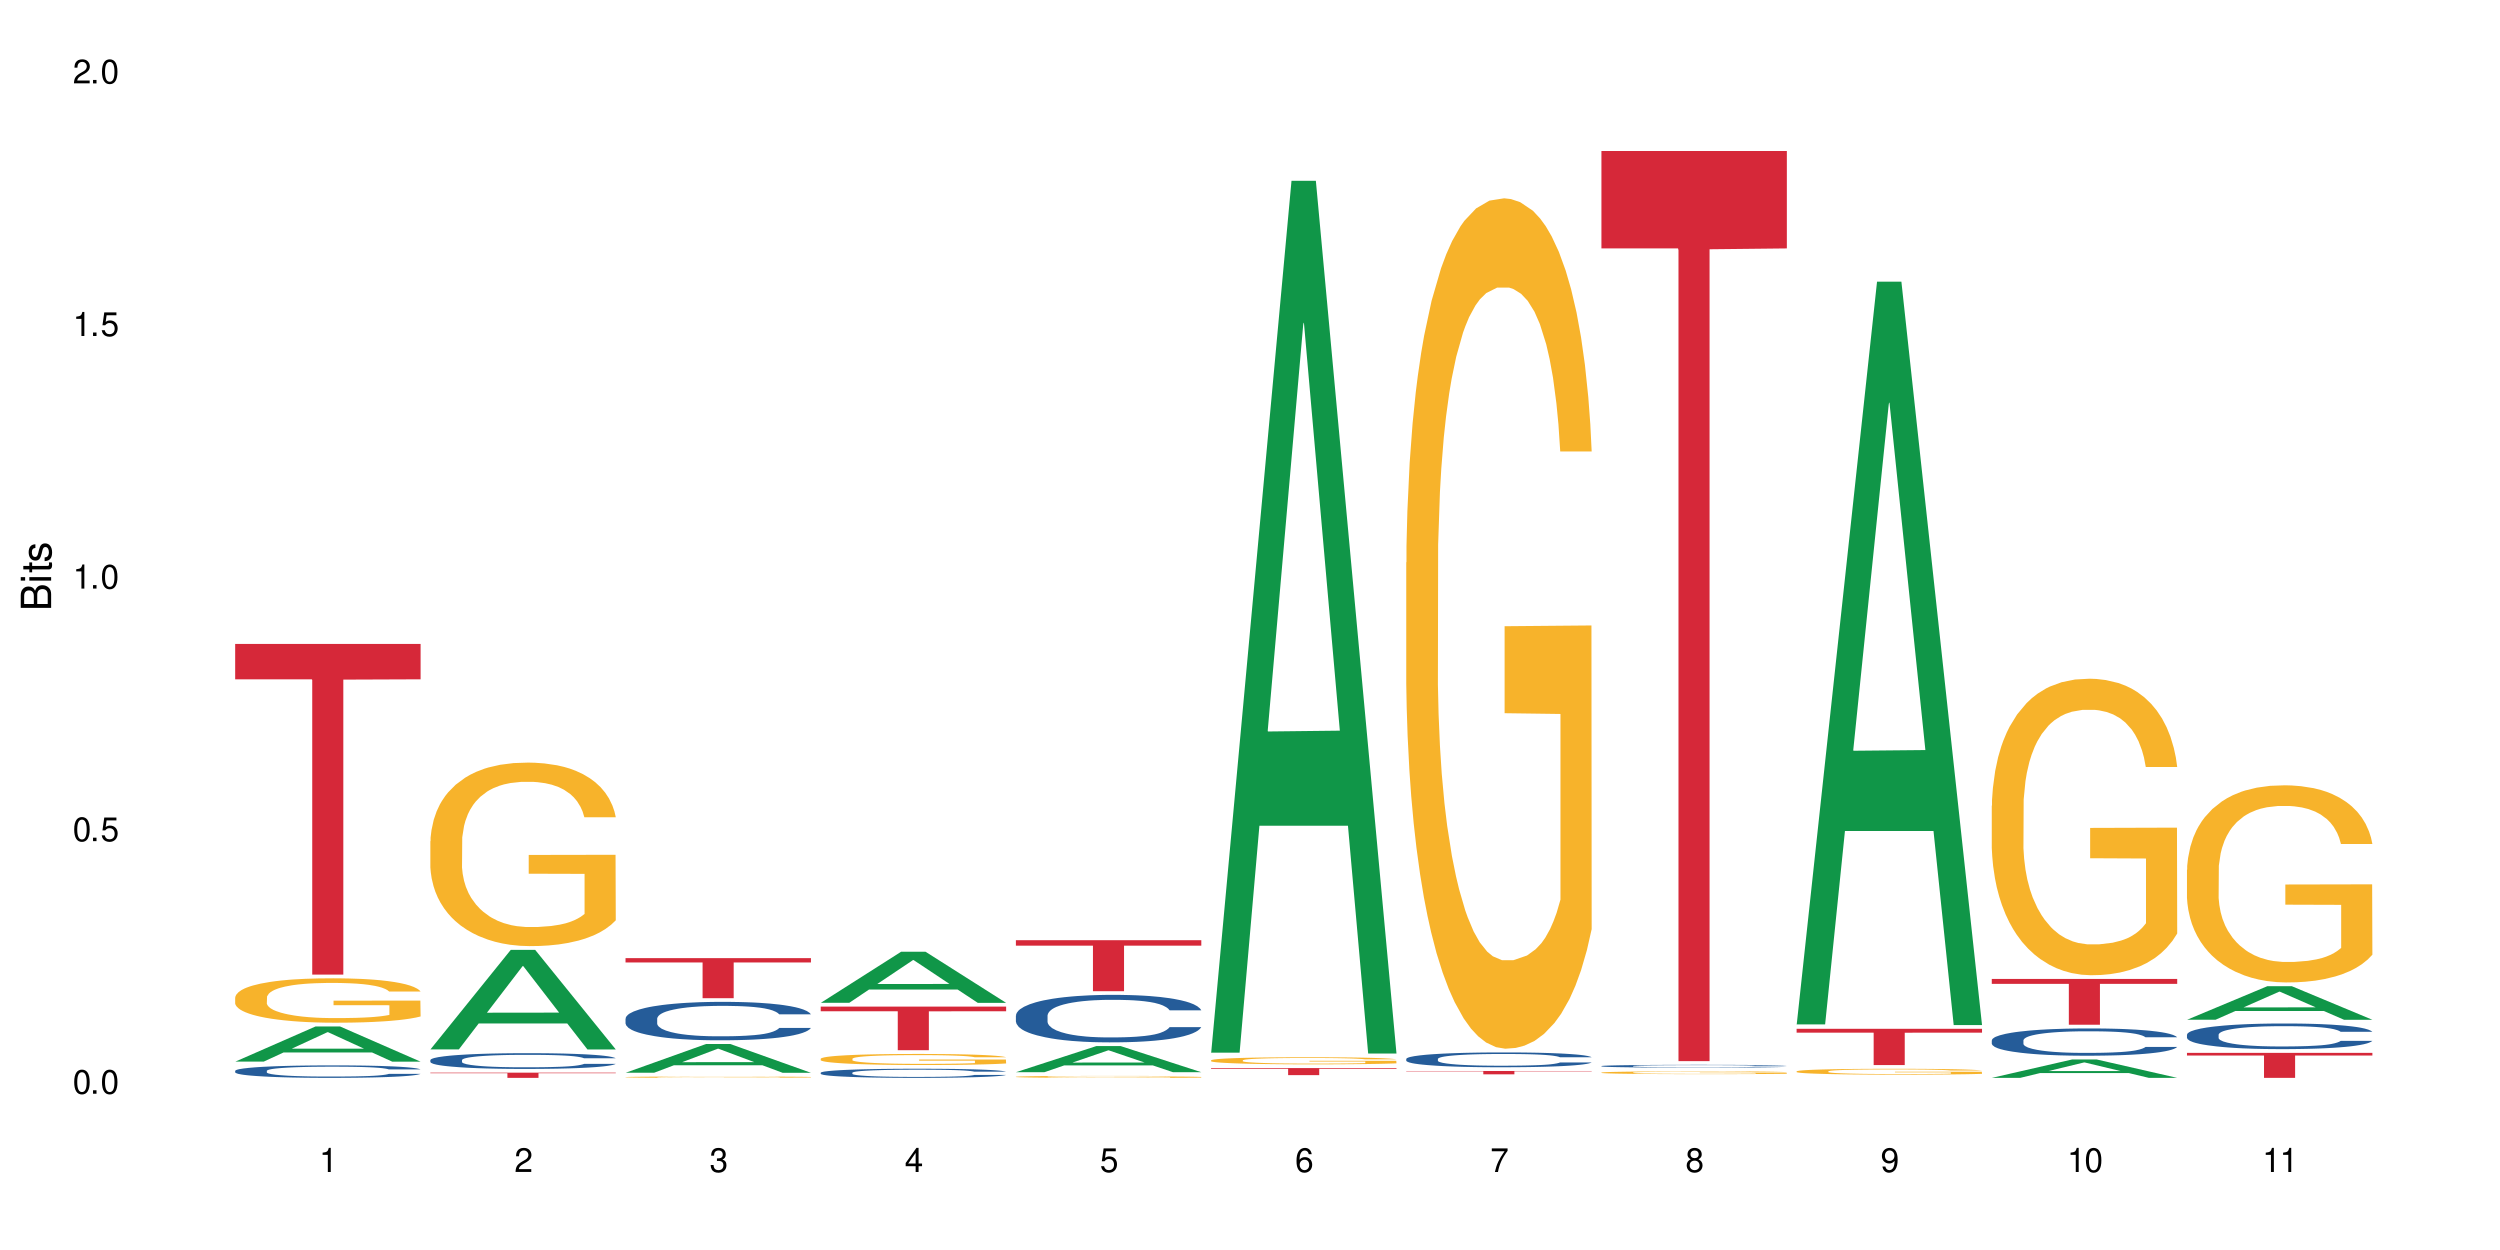 <?xml version="1.0" encoding="UTF-8"?>
<svg xmlns="http://www.w3.org/2000/svg" xmlns:xlink="http://www.w3.org/1999/xlink" width="720" height="360" viewBox="0 0 720 360">
<defs>
<g>
<g id="glyph-0-0">
</g>
<g id="glyph-0-1">
<path d="M 2.641 -6.938 C 2 -6.938 1.422 -6.656 1.078 -6.172 C 0.641 -5.562 0.406 -4.641 0.406 -3.359 C 0.406 -1.016 1.188 0.219 2.641 0.219 C 4.078 0.219 4.859 -1.016 4.859 -3.297 C 4.859 -4.641 4.656 -5.547 4.203 -6.172 C 3.844 -6.656 3.281 -6.938 2.641 -6.938 Z M 2.641 -6.188 C 3.547 -6.188 4 -5.25 4 -3.375 C 4 -1.406 3.562 -0.484 2.625 -0.484 C 1.734 -0.484 1.281 -1.438 1.281 -3.344 C 1.281 -5.25 1.734 -6.188 2.641 -6.188 Z M 2.641 -6.188 "/>
</g>
<g id="glyph-0-2">
<path d="M 1.828 -1 L 0.828 -1 L 0.828 0 L 1.828 0 Z M 1.828 -1 "/>
</g>
<g id="glyph-0-3">
<path d="M 4.562 -6.797 L 1.062 -6.797 L 0.547 -3.094 L 1.328 -3.094 C 1.719 -3.562 2.047 -3.734 2.578 -3.734 C 3.484 -3.734 4.062 -3.109 4.062 -2.094 C 4.062 -1.125 3.484 -0.531 2.578 -0.531 C 1.828 -0.531 1.375 -0.906 1.188 -1.672 L 0.328 -1.672 C 0.453 -1.109 0.547 -0.844 0.75 -0.594 C 1.125 -0.078 1.828 0.219 2.594 0.219 C 3.969 0.219 4.922 -0.781 4.922 -2.219 C 4.922 -3.562 4.031 -4.484 2.719 -4.484 C 2.25 -4.484 1.859 -4.359 1.469 -4.062 L 1.734 -5.969 L 4.562 -5.969 Z M 4.562 -6.797 "/>
</g>
<g id="glyph-0-4">
<path d="M 2.484 -4.938 L 2.484 0 L 3.328 0 L 3.328 -6.938 L 2.766 -6.938 C 2.469 -5.875 2.281 -5.734 0.984 -5.562 L 0.984 -4.938 Z M 2.484 -4.938 "/>
</g>
<g id="glyph-0-5">
<path d="M 4.859 -0.828 L 1.281 -0.828 C 1.359 -1.406 1.672 -1.781 2.5 -2.281 L 3.469 -2.828 C 4.406 -3.344 4.906 -4.062 4.906 -4.906 C 4.906 -5.484 4.672 -6.031 4.266 -6.406 C 3.859 -6.766 3.375 -6.938 2.719 -6.938 C 1.859 -6.938 1.219 -6.625 0.844 -6.031 C 0.609 -5.672 0.5 -5.234 0.484 -4.531 L 1.328 -4.531 C 1.359 -5.016 1.406 -5.281 1.531 -5.516 C 1.75 -5.938 2.188 -6.203 2.703 -6.203 C 3.469 -6.203 4.031 -5.641 4.031 -4.891 C 4.031 -4.344 3.719 -3.859 3.125 -3.516 L 2.234 -3 C 0.812 -2.172 0.406 -1.531 0.328 -0.016 L 4.859 -0.016 Z M 4.859 -0.828 "/>
</g>
<g id="glyph-0-6">
<path d="M 2.125 -3.188 L 2.578 -3.188 C 3.5 -3.188 3.984 -2.766 3.984 -1.922 C 3.984 -1.062 3.469 -0.531 2.594 -0.531 C 1.656 -0.531 1.203 -1 1.156 -2.016 L 0.312 -2.016 C 0.344 -1.453 0.438 -1.094 0.609 -0.781 C 0.953 -0.109 1.625 0.219 2.547 0.219 C 3.953 0.219 4.859 -0.625 4.859 -1.938 C 4.859 -2.828 4.516 -3.297 3.703 -3.594 C 4.344 -3.844 4.656 -4.328 4.656 -5.031 C 4.656 -6.219 3.875 -6.938 2.578 -6.938 C 1.203 -6.938 0.484 -6.172 0.453 -4.703 L 1.297 -4.703 C 1.312 -5.125 1.344 -5.359 1.453 -5.578 C 1.641 -5.969 2.062 -6.203 2.594 -6.203 C 3.344 -6.203 3.797 -5.75 3.797 -5 C 3.797 -4.516 3.609 -4.219 3.25 -4.047 C 3.016 -3.953 2.703 -3.922 2.125 -3.906 Z M 2.125 -3.188 "/>
</g>
<g id="glyph-0-7">
<path d="M 3.141 -1.672 L 3.141 0 L 3.984 0 L 3.984 -1.672 L 4.984 -1.672 L 4.984 -2.438 L 3.984 -2.438 L 3.984 -6.938 L 3.359 -6.938 L 0.266 -2.578 L 0.266 -1.672 Z M 3.141 -2.438 L 1 -2.438 L 3.141 -5.5 Z M 3.141 -2.438 "/>
</g>
<g id="glyph-0-8">
<path d="M 4.781 -5.125 C 4.609 -6.266 3.891 -6.938 2.844 -6.938 C 2.094 -6.938 1.422 -6.578 1.031 -5.953 C 0.594 -5.266 0.406 -4.422 0.406 -3.172 C 0.406 -2 0.578 -1.25 0.984 -0.641 C 1.359 -0.078 1.953 0.219 2.703 0.219 C 3.984 0.219 4.922 -0.75 4.922 -2.094 C 4.922 -3.375 4.062 -4.281 2.844 -4.281 C 2.172 -4.281 1.641 -4.031 1.281 -3.516 C 1.281 -5.234 1.828 -6.188 2.797 -6.188 C 3.391 -6.188 3.797 -5.797 3.938 -5.125 Z M 2.734 -3.531 C 3.547 -3.531 4.062 -2.953 4.062 -2.031 C 4.062 -1.156 3.484 -0.531 2.703 -0.531 C 1.922 -0.531 1.328 -1.188 1.328 -2.078 C 1.328 -2.938 1.906 -3.531 2.734 -3.531 Z M 2.734 -3.531 "/>
</g>
<g id="glyph-0-9">
<path d="M 4.984 -6.797 L 0.438 -6.797 L 0.438 -5.969 L 4.109 -5.969 C 2.5 -3.656 1.828 -2.234 1.328 0 L 2.219 0 C 2.594 -2.172 3.453 -4.047 4.984 -6.094 Z M 4.984 -6.797 "/>
</g>
<g id="glyph-0-10">
<path d="M 3.75 -3.656 C 4.469 -4.094 4.688 -4.438 4.688 -5.078 C 4.688 -6.172 3.844 -6.938 2.641 -6.938 C 1.438 -6.938 0.594 -6.172 0.594 -5.094 C 0.594 -4.438 0.812 -4.094 1.516 -3.656 C 0.734 -3.266 0.359 -2.703 0.359 -1.922 C 0.359 -0.656 1.281 0.219 2.641 0.219 C 3.984 0.219 4.922 -0.656 4.922 -1.922 C 4.922 -2.703 4.531 -3.266 3.75 -3.656 Z M 2.641 -6.188 C 3.359 -6.188 3.812 -5.75 3.812 -5.062 C 3.812 -4.406 3.344 -3.984 2.641 -3.984 C 1.922 -3.984 1.453 -4.406 1.453 -5.078 C 1.453 -5.75 1.922 -6.188 2.641 -6.188 Z M 2.641 -3.266 C 3.484 -3.266 4.062 -2.719 4.062 -1.906 C 4.062 -1.078 3.484 -0.531 2.625 -0.531 C 1.797 -0.531 1.219 -1.094 1.219 -1.906 C 1.219 -2.719 1.781 -3.266 2.641 -3.266 Z M 2.641 -3.266 "/>
</g>
<g id="glyph-0-11">
<path d="M 0.516 -1.578 C 0.672 -0.453 1.406 0.219 2.438 0.219 C 3.188 0.219 3.859 -0.141 4.266 -0.766 C 4.688 -1.453 4.891 -2.297 4.891 -3.547 C 4.891 -4.719 4.703 -5.453 4.312 -6.078 C 3.938 -6.641 3.344 -6.938 2.594 -6.938 C 1.297 -6.938 0.359 -5.969 0.359 -4.625 C 0.359 -3.344 1.234 -2.453 2.453 -2.453 C 3.094 -2.453 3.578 -2.672 4.016 -3.203 C 4 -1.484 3.469 -0.531 2.5 -0.531 C 1.906 -0.531 1.484 -0.906 1.359 -1.578 Z M 2.578 -6.203 C 3.375 -6.203 3.969 -5.531 3.969 -4.641 C 3.969 -3.797 3.391 -3.188 2.547 -3.188 C 1.734 -3.188 1.234 -3.766 1.234 -4.688 C 1.234 -5.562 1.797 -6.203 2.578 -6.203 Z M 2.578 -6.203 "/>
</g>
<g id="glyph-1-0">
</g>
<g id="glyph-1-1">
<path d="M 0 -0.953 L 0 -4.891 C 0 -5.719 -0.234 -6.344 -0.734 -6.797 C -1.188 -7.234 -1.812 -7.469 -2.5 -7.469 C -3.547 -7.469 -4.188 -7 -4.625 -5.875 C -4.984 -6.688 -5.625 -7.094 -6.531 -7.094 C -7.172 -7.094 -7.734 -6.859 -8.141 -6.391 C -8.562 -5.922 -8.75 -5.344 -8.75 -4.5 L -8.75 -0.953 Z M -4.984 -2.062 L -7.766 -2.062 L -7.766 -4.219 C -7.766 -4.844 -7.688 -5.203 -7.453 -5.5 C -7.219 -5.812 -6.859 -5.969 -6.375 -5.969 C -5.891 -5.969 -5.531 -5.812 -5.297 -5.5 C -5.062 -5.203 -4.984 -4.844 -4.984 -4.219 Z M -0.984 -2.062 L -4 -2.062 L -4 -4.781 C -4 -5.766 -3.438 -6.359 -2.484 -6.359 C -1.547 -6.359 -0.984 -5.766 -0.984 -4.781 Z M -0.984 -2.062 "/>
</g>
<g id="glyph-1-2">
<path d="M -6.281 -1.797 L -6.281 -0.797 L 0 -0.797 L 0 -1.797 Z M -8.75 -1.797 L -8.75 -0.797 L -7.484 -0.797 L -7.484 -1.797 Z M -8.75 -1.797 "/>
</g>
<g id="glyph-1-3">
<path d="M -6.281 -3.047 L -6.281 -2.016 L -8.016 -2.016 L -8.016 -1.016 L -6.281 -1.016 L -6.281 -0.172 L -5.469 -0.172 L -5.469 -1.016 L -0.719 -1.016 C -0.078 -1.016 0.281 -1.453 0.281 -2.234 C 0.281 -2.5 0.25 -2.719 0.188 -3.047 L -0.641 -3.047 C -0.609 -2.906 -0.594 -2.766 -0.594 -2.562 C -0.594 -2.141 -0.719 -2.016 -1.156 -2.016 L -5.469 -2.016 L -5.469 -3.047 Z M -6.281 -3.047 "/>
</g>
<g id="glyph-1-4">
<path d="M -4.531 -5.25 C -5.766 -5.25 -6.469 -4.422 -6.469 -2.969 C -6.469 -1.516 -5.719 -0.562 -4.547 -0.562 C -3.562 -0.562 -3.094 -1.062 -2.734 -2.562 L -2.516 -3.484 C -2.344 -4.188 -2.094 -4.469 -1.641 -4.469 C -1.047 -4.469 -0.641 -3.875 -0.641 -3 C -0.641 -2.453 -0.797 -2 -1.062 -1.75 C -1.25 -1.594 -1.422 -1.531 -1.875 -1.469 L -1.875 -0.406 C -0.422 -0.453 0.281 -1.266 0.281 -2.922 C 0.281 -4.5 -0.5 -5.516 -1.719 -5.516 C -2.656 -5.516 -3.172 -4.984 -3.469 -3.734 L -3.703 -2.766 C -3.891 -1.953 -4.156 -1.609 -4.594 -1.609 C -5.188 -1.609 -5.547 -2.125 -5.547 -2.938 C -5.547 -3.75 -5.203 -4.172 -4.531 -4.203 Z M -4.531 -5.25 "/>
</g>
</g>
</defs>
<rect x="-72" y="-36" width="864" height="432" fill="rgb(100%, 100%, 100%)" fill-opacity="1"/>
<path fill-rule="nonzero" fill="rgb(6.275%, 58.824%, 28.235%)" fill-opacity="1" d="M 67.73 305.75 L 67.789 305.742 L 90.895 295.613 L 97.91 295.613 L 121.133 305.762 L 112.973 305.762 L 107.152 303.113 L 81.652 303.113 L 75.945 305.75 L 67.73 305.75 L 84.105 302.016 L 104.816 302.008 L 94.488 297.273 L 94.375 297.262 L 94.262 297.289 L 84.047 302.008 L 84.105 302.016 Z M 67.73 305.75 "/>
<path fill-rule="nonzero" fill="rgb(14.51%, 36.078%, 60%)" fill-opacity="1" d="M 67.73 308.395 L 67.797 308.391 L 67.797 308.312 L 67.992 308.188 L 68.449 308.031 L 68.902 307.922 L 70.074 307.73 L 71.703 307.543 L 73.398 307.398 L 74.633 307.312 L 75.742 307.246 L 78.281 307.125 L 79.91 307.062 L 81.668 307.008 L 83.816 306.949 L 85.379 306.918 L 88.895 306.867 L 91.5 306.844 L 93.52 306.832 L 97.883 306.832 L 100.488 306.844 L 102.375 306.863 L 104.461 306.887 L 106.219 306.918 L 109.281 306.988 L 112.016 307.082 L 113.254 307.133 L 115.207 307.234 L 116.703 307.336 L 117.746 307.422 L 118.918 307.543 L 119.961 307.688 L 120.742 307.855 L 121.133 307.996 L 112.016 307.996 L 111.559 307.867 L 111.039 307.766 L 110.062 307.629 L 109.086 307.535 L 107.715 307.441 L 106.48 307.379 L 104.785 307.316 L 103.289 307.277 L 101.727 307.246 L 100.227 307.227 L 97.363 307.207 L 94.039 307.207 L 92.805 307.215 L 90.262 307.238 L 88.895 307.262 L 86.941 307.309 L 85.574 307.352 L 83.945 307.418 L 82.84 307.473 L 81.473 307.559 L 80.496 307.633 L 79.387 307.742 L 78.738 307.824 L 78.152 307.914 L 77.629 308.023 L 77.238 308.141 L 76.977 308.262 L 76.848 308.379 L 76.848 308.887 L 76.977 309.008 L 77.305 309.145 L 78.152 309.344 L 79.387 309.52 L 80.82 309.656 L 82.188 309.754 L 82.969 309.801 L 84.012 309.852 L 85.641 309.918 L 87.984 309.984 L 89.352 310.012 L 91.438 310.035 L 93.586 310.051 L 96.449 310.051 L 98.988 310.035 L 100.684 310.02 L 102.441 309.996 L 104.852 309.938 L 106.348 309.887 L 107.652 309.824 L 108.629 309.762 L 109.281 309.707 L 110.258 309.605 L 111.039 309.496 L 111.625 309.379 L 112.016 309.27 L 121.133 309.27 L 120.742 309.398 L 120.156 309.527 L 119.57 309.625 L 118.656 309.738 L 117.613 309.84 L 116.117 309.953 L 114.879 310.031 L 113.254 310.113 L 111.754 310.176 L 110.125 310.23 L 107.715 310.297 L 106.152 310.328 L 104.461 310.359 L 102.441 310.387 L 99.902 310.406 L 97.168 310.422 L 94.625 310.426 L 91.891 310.418 L 89.871 310.406 L 87.203 310.375 L 83.883 310.316 L 81.473 310.254 L 79.582 310.191 L 77.957 310.125 L 76.133 310.035 L 73.789 309.891 L 72.355 309.781 L 71.379 309.688 L 70.27 309.562 L 69.488 309.445 L 68.578 309.262 L 67.926 309.027 L 67.73 308.848 Z M 67.73 308.395 "/>
<path fill-rule="nonzero" fill="rgb(96.863%, 70.196%, 16.863%)" fill-opacity="1" d="M 67.73 287.227 L 67.797 287.215 L 67.797 286.984 L 68.055 286.457 L 68.707 285.734 L 69.555 285.137 L 70.465 284.668 L 71.051 284.426 L 72.027 284.074 L 72.875 283.816 L 75.023 283.289 L 77.762 282.801 L 79.258 282.59 L 80.949 282.391 L 83.359 282.168 L 84.469 282.086 L 87.855 281.902 L 91.695 281.785 L 95.93 281.75 L 97.883 281.762 L 100.555 281.809 L 104.199 281.934 L 106.285 282.051 L 107.91 282.168 L 109.605 282.32 L 111.688 282.555 L 113.645 282.836 L 115.207 283.117 L 116.77 283.465 L 118.07 283.84 L 119.18 284.25 L 120.156 284.738 L 120.742 285.148 L 121.133 285.559 L 112.078 285.559 L 111.559 285.148 L 110.973 284.832 L 109.996 284.449 L 109.02 284.168 L 108.043 283.945 L 106.219 283.641 L 104.656 283.453 L 102.703 283.289 L 100.812 283.188 L 98.664 283.117 L 97.363 283.094 L 93.91 283.094 L 90.785 283.176 L 88.961 283.266 L 87.66 283.359 L 85.836 283.535 L 84.727 283.676 L 84.078 283.77 L 82.125 284.133 L 80.82 284.461 L 80.105 284.68 L 79.191 285.031 L 78.543 285.348 L 77.824 285.812 L 77.434 286.164 L 76.914 286.961 L 76.848 289.062 L 77.043 289.508 L 77.434 289.984 L 77.957 290.406 L 78.738 290.852 L 79.52 291.188 L 80.887 291.645 L 82.059 291.949 L 82.969 292.148 L 84.727 292.461 L 85.445 292.566 L 87.137 292.777 L 88.895 292.941 L 91.047 293.082 L 92.672 293.152 L 95.277 293.211 L 98.598 293.211 L 102.508 293.141 L 104.98 293.047 L 106.676 292.953 L 107.781 292.871 L 109.148 292.742 L 110.125 292.625 L 111.039 292.496 L 112.145 292.297 L 112.145 289.508 L 96.059 289.496 L 96.059 288.188 L 121.066 288.176 L 121.133 292.742 L 119.766 293.059 L 118.07 293.363 L 116.441 293.594 L 114.75 293.793 L 112.34 294.016 L 110.387 294.156 L 107.391 294.32 L 104.656 294.426 L 101.789 294.496 L 99.25 294.531 L 96.254 294.543 L 93.586 294.52 L 90.719 294.449 L 88.441 294.355 L 86.355 294.238 L 84.273 294.086 L 81.668 293.84 L 79.973 293.641 L 78.215 293.398 L 76.457 293.105 L 74.895 292.789 L 73.852 292.543 L 72.812 292.266 L 71.703 291.914 L 70.66 291.516 L 69.879 291.152 L 69.164 290.746 L 68.645 290.359 L 68.121 289.832 L 67.859 289.414 L 67.73 289.051 Z M 67.73 287.227 "/>
<path fill-rule="nonzero" fill="rgb(83.922%, 15.686%, 22.353%)" fill-opacity="1" d="M 67.73 185.445 L 121.133 185.445 L 121.133 195.641 L 98.875 195.73 L 98.875 280.676 L 89.922 280.676 L 89.922 195.82 L 89.793 195.641 L 67.73 195.641 Z M 67.73 185.445 "/>
<path fill-rule="nonzero" fill="rgb(6.275%, 58.824%, 28.235%)" fill-opacity="1" d="M 123.941 302.223 L 124 302.195 L 147.105 273.555 L 154.125 273.555 L 177.344 302.246 L 169.184 302.246 L 163.367 294.758 L 137.863 294.758 L 132.156 302.223 L 123.941 302.223 L 140.316 291.66 L 161.027 291.633 L 150.699 278.242 L 150.586 278.215 L 150.473 278.297 L 140.258 291.633 L 140.316 291.66 Z M 123.941 302.223 "/>
<path fill-rule="nonzero" fill="rgb(14.51%, 36.078%, 60%)" fill-opacity="1" d="M 123.941 305.293 L 124.008 305.289 L 124.008 305.188 L 124.203 305.031 L 124.66 304.832 L 125.113 304.695 L 126.285 304.449 L 127.914 304.215 L 129.609 304.031 L 130.844 303.926 L 131.953 303.844 L 134.492 303.688 L 136.121 303.609 L 137.879 303.539 L 140.027 303.469 L 141.59 303.426 L 145.109 303.359 L 147.711 303.332 L 149.73 303.32 L 154.094 303.32 L 156.699 303.336 L 158.59 303.355 L 160.672 303.391 L 162.43 303.426 L 165.492 303.52 L 168.227 303.633 L 169.465 303.699 L 171.418 303.828 L 172.914 303.953 L 173.957 304.062 L 175.129 304.215 L 176.172 304.402 L 176.953 304.613 L 177.344 304.789 L 168.227 304.789 L 167.77 304.625 L 167.25 304.496 L 166.273 304.328 L 165.297 304.207 L 163.93 304.086 L 162.691 304.008 L 160.996 303.93 L 159.5 303.879 L 157.938 303.844 L 156.438 303.816 L 153.574 303.793 L 150.254 303.793 L 149.016 303.801 L 146.477 303.832 L 145.109 303.863 L 143.152 303.922 L 141.785 303.973 L 140.156 304.059 L 139.051 304.129 L 137.684 304.234 L 136.707 304.332 L 135.598 304.469 L 134.949 304.57 L 134.363 304.688 L 133.84 304.824 L 133.449 304.969 L 133.191 305.121 L 133.059 305.27 L 133.059 305.914 L 133.191 306.062 L 133.516 306.234 L 134.363 306.488 L 135.598 306.707 L 137.031 306.883 L 138.398 307.008 L 139.18 307.066 L 140.223 307.133 L 141.852 307.215 L 144.195 307.297 L 145.562 307.328 L 147.648 307.363 L 149.797 307.379 L 152.66 307.379 L 155.203 307.363 L 156.895 307.344 L 158.652 307.309 L 161.062 307.238 L 162.559 307.172 L 163.863 307.094 L 164.84 307.016 L 165.492 306.949 L 166.469 306.82 L 167.25 306.68 L 167.836 306.535 L 168.227 306.395 L 177.344 306.395 L 176.953 306.559 L 176.367 306.723 L 175.781 306.84 L 174.867 306.984 L 173.828 307.113 L 172.328 307.258 L 171.09 307.355 L 169.465 307.457 L 167.965 307.535 L 166.336 307.609 L 163.93 307.691 L 162.363 307.73 L 160.672 307.77 L 158.652 307.801 L 156.113 307.832 L 153.379 307.848 L 150.84 307.852 L 148.102 307.844 L 146.086 307.828 L 143.414 307.789 L 140.094 307.715 L 137.684 307.637 L 135.793 307.559 L 134.168 307.477 L 132.344 307.363 L 130 307.18 L 128.566 307.039 L 127.59 306.926 L 126.48 306.762 L 125.699 306.617 L 124.789 306.387 L 124.137 306.09 L 123.941 305.863 Z M 123.941 305.293 "/>
<path fill-rule="nonzero" fill="rgb(96.863%, 70.196%, 16.863%)" fill-opacity="1" d="M 123.941 242.266 L 124.008 242.215 L 124.008 241.25 L 124.27 239.078 L 124.918 236.086 L 125.766 233.625 L 126.676 231.695 L 127.266 230.68 L 128.242 229.23 L 129.086 228.172 L 131.234 225.996 L 133.973 223.969 L 135.469 223.102 L 137.164 222.281 L 139.57 221.363 L 140.68 221.027 L 144.066 220.254 L 147.906 219.77 L 152.141 219.625 L 154.094 219.676 L 156.766 219.867 L 160.41 220.398 L 162.496 220.883 L 164.125 221.363 L 165.816 221.992 L 167.902 222.957 L 169.855 224.117 L 171.418 225.273 L 172.98 226.723 L 174.281 228.266 L 175.391 229.957 L 176.367 231.984 L 176.953 233.672 L 177.344 235.363 L 168.293 235.363 L 167.77 233.672 L 167.184 232.371 L 166.207 230.777 L 165.23 229.617 L 164.254 228.699 L 162.43 227.445 L 160.867 226.672 L 158.914 225.996 L 157.023 225.562 L 154.875 225.273 L 153.574 225.176 L 150.121 225.176 L 146.996 225.516 L 145.172 225.902 L 143.871 226.289 L 142.047 227.012 L 140.941 227.59 L 140.289 227.977 L 138.336 229.473 L 137.031 230.824 L 136.316 231.742 L 135.402 233.191 L 134.754 234.492 L 134.035 236.426 L 133.645 237.871 L 133.125 241.156 L 133.059 249.844 L 133.254 251.676 L 133.645 253.656 L 134.168 255.395 L 134.949 257.23 L 135.73 258.629 L 137.098 260.512 L 138.27 261.766 L 139.18 262.586 L 140.941 263.891 L 141.656 264.324 L 143.348 265.191 L 145.109 265.867 L 147.258 266.449 L 148.883 266.738 L 151.488 266.98 L 154.812 266.98 L 158.719 266.691 L 161.191 266.305 L 162.887 265.918 L 163.992 265.578 L 165.359 265.047 L 166.336 264.566 L 167.25 264.035 L 168.355 263.215 L 168.355 251.676 L 152.27 251.629 L 152.27 246.223 L 177.277 246.176 L 177.344 265.047 L 175.977 266.352 L 174.281 267.605 L 172.656 268.57 L 170.961 269.395 L 168.551 270.309 L 166.598 270.891 L 163.602 271.566 L 160.867 272 L 158 272.289 L 155.461 272.434 L 152.465 272.48 L 149.797 272.387 L 146.93 272.098 L 144.652 271.711 L 142.566 271.227 L 140.484 270.598 L 137.879 269.586 L 136.188 268.766 L 134.426 267.75 L 132.668 266.543 L 131.105 265.242 L 130.062 264.227 L 129.023 263.07 L 127.914 261.621 L 126.871 259.98 L 126.09 258.484 L 125.375 256.793 L 124.855 255.203 L 124.332 253.027 L 124.074 251.293 L 123.941 249.797 Z M 123.941 242.266 "/>
<path fill-rule="nonzero" fill="rgb(83.922%, 15.686%, 22.353%)" fill-opacity="1" d="M 123.941 308.926 L 177.344 308.926 L 177.344 309.086 L 155.086 309.086 L 155.086 310.426 L 146.133 310.426 L 146.133 309.086 L 123.941 309.086 Z M 123.941 308.926 "/>
<path fill-rule="nonzero" fill="rgb(6.275%, 58.824%, 28.235%)" fill-opacity="1" d="M 180.152 308.957 L 180.211 308.949 L 203.316 300.68 L 210.336 300.68 L 233.555 308.965 L 225.395 308.965 L 219.578 306.801 L 194.074 306.801 L 188.371 308.957 L 180.152 308.957 L 196.527 305.906 L 217.238 305.898 L 206.91 302.031 L 206.797 302.023 L 206.684 302.047 L 196.473 305.898 L 196.527 305.906 Z M 180.152 308.957 "/>
<path fill-rule="nonzero" fill="rgb(14.51%, 36.078%, 60%)" fill-opacity="1" d="M 180.152 293.359 L 180.219 293.348 L 180.219 293.105 L 180.414 292.723 L 180.871 292.234 L 181.324 291.902 L 182.5 291.305 L 184.125 290.73 L 185.82 290.285 L 187.059 290.02 L 188.164 289.82 L 190.703 289.445 L 192.332 289.254 L 194.09 289.082 L 196.238 288.91 L 197.801 288.809 L 201.32 288.645 L 203.922 288.574 L 205.941 288.543 L 210.305 288.543 L 212.91 288.586 L 214.801 288.637 L 216.883 288.715 L 218.641 288.809 L 221.703 289.031 L 224.438 289.312 L 225.676 289.477 L 227.629 289.789 L 229.125 290.094 L 230.168 290.355 L 231.34 290.73 L 232.383 291.184 L 233.164 291.699 L 233.555 292.133 L 224.438 292.133 L 223.98 291.73 L 223.461 291.418 L 222.484 291 L 221.508 290.707 L 220.141 290.414 L 218.902 290.223 L 217.207 290.031 L 215.711 289.91 L 214.148 289.82 L 212.648 289.758 L 209.785 289.699 L 206.465 289.699 L 205.227 289.719 L 202.688 289.797 L 201.32 289.871 L 199.363 290.012 L 197.996 290.141 L 196.371 290.344 L 195.262 290.516 L 193.895 290.781 L 192.918 291.012 L 191.812 291.344 L 191.16 291.598 L 190.574 291.883 L 190.051 292.215 L 189.66 292.57 L 189.402 292.941 L 189.27 293.309 L 189.27 294.875 L 189.402 295.238 L 189.727 295.664 L 190.574 296.281 L 191.812 296.816 L 193.242 297.242 L 194.609 297.543 L 195.395 297.688 L 196.434 297.848 L 198.062 298.051 L 200.406 298.25 L 201.773 298.332 L 203.859 298.414 L 206.008 298.453 L 208.875 298.453 L 211.414 298.414 L 213.105 298.363 L 214.863 298.281 L 217.273 298.109 L 218.773 297.949 L 220.074 297.758 L 221.051 297.562 L 221.703 297.402 L 222.68 297.09 L 223.461 296.746 L 224.047 296.391 L 224.438 296.047 L 233.555 296.047 L 233.164 296.453 L 232.578 296.848 L 231.992 297.141 L 231.082 297.492 L 230.039 297.809 L 228.539 298.16 L 227.305 298.395 L 225.676 298.645 L 224.176 298.84 L 222.551 299.012 L 220.141 299.211 L 218.578 299.312 L 216.883 299.406 L 214.863 299.484 L 212.324 299.555 L 209.59 299.598 L 207.051 299.605 L 204.316 299.586 L 202.297 299.547 L 199.625 299.457 L 196.305 299.273 L 193.895 299.082 L 192.008 298.891 L 190.379 298.688 L 188.555 298.414 L 186.211 297.969 L 184.777 297.625 L 183.801 297.344 L 182.695 296.949 L 181.914 296.594 L 181 296.027 L 180.348 295.309 L 180.152 294.754 Z M 180.152 293.359 "/>
<path fill-rule="nonzero" fill="rgb(96.863%, 70.196%, 16.863%)" fill-opacity="1" d="M 180.152 310.203 L 180.219 310.203 L 180.219 310.195 L 180.48 310.18 L 181.129 310.156 L 181.977 310.141 L 182.891 310.125 L 183.477 310.117 L 184.453 310.109 L 185.297 310.102 L 187.449 310.086 L 190.184 310.07 L 191.68 310.062 L 193.375 310.059 L 195.785 310.051 L 196.891 310.047 L 200.277 310.043 L 204.121 310.039 L 212.977 310.039 L 216.621 310.043 L 218.707 310.047 L 220.336 310.051 L 222.027 310.055 L 224.113 310.062 L 226.066 310.07 L 227.629 310.078 L 229.191 310.09 L 230.492 310.102 L 231.602 310.113 L 232.578 310.129 L 233.164 310.141 L 233.555 310.152 L 224.504 310.152 L 223.98 310.141 L 223.395 310.129 L 222.418 310.117 L 221.441 310.109 L 220.465 310.105 L 218.641 310.094 L 217.078 310.09 L 215.125 310.086 L 213.238 310.082 L 211.086 310.078 L 206.332 310.078 L 203.207 310.082 L 201.383 310.082 L 200.082 310.086 L 198.258 310.09 L 197.152 310.094 L 196.5 310.098 L 194.547 310.109 L 193.242 310.121 L 192.527 310.125 L 191.617 310.137 L 190.965 310.145 L 190.246 310.16 L 189.855 310.172 L 189.336 310.195 L 189.27 310.258 L 189.465 310.273 L 189.855 310.285 L 190.379 310.301 L 191.941 310.324 L 193.309 310.336 L 194.48 310.348 L 195.395 310.352 L 197.152 310.363 L 197.867 310.363 L 199.562 310.371 L 201.32 310.375 L 203.469 310.379 L 205.098 310.383 L 214.93 310.383 L 217.402 310.379 L 219.098 310.375 L 220.203 310.375 L 221.57 310.371 L 222.551 310.367 L 223.461 310.363 L 224.566 310.355 L 224.566 310.273 L 208.484 310.273 L 208.484 310.23 L 233.488 310.23 L 233.555 310.371 L 232.188 310.379 L 230.492 310.387 L 228.867 310.395 L 227.172 310.402 L 224.762 310.41 L 222.809 310.414 L 219.812 310.418 L 217.078 310.422 L 214.215 310.422 L 211.672 310.426 L 208.68 310.426 L 206.008 310.422 L 203.141 310.422 L 200.863 310.418 L 198.777 310.414 L 196.695 310.41 L 194.09 310.402 L 192.398 310.398 L 190.641 310.391 L 188.879 310.379 L 187.316 310.371 L 186.277 310.363 L 185.234 310.355 L 184.125 310.344 L 183.086 310.332 L 182.305 310.32 L 181.586 310.309 L 181.066 310.297 L 180.543 310.281 L 180.285 310.27 L 180.152 310.258 Z M 180.152 310.203 "/>
<path fill-rule="nonzero" fill="rgb(83.922%, 15.686%, 22.353%)" fill-opacity="1" d="M 180.152 275.949 L 233.555 275.949 L 233.555 277.184 L 211.301 277.191 L 211.301 287.473 L 202.344 287.473 L 202.344 277.203 L 202.215 277.184 L 180.152 277.184 Z M 180.152 275.949 "/>
<path fill-rule="nonzero" fill="rgb(6.275%, 58.824%, 28.235%)" fill-opacity="1" d="M 236.367 288.816 L 236.422 288.801 L 259.527 274.098 L 266.547 274.098 L 289.766 288.828 L 281.609 288.828 L 275.789 284.984 L 250.285 284.984 L 244.582 288.816 L 236.367 288.816 L 252.738 283.395 L 273.449 283.379 L 263.121 276.504 L 263.008 276.492 L 262.895 276.531 L 252.684 283.379 L 252.738 283.395 Z M 236.367 288.816 "/>
<path fill-rule="nonzero" fill="rgb(14.51%, 36.078%, 60%)" fill-opacity="1" d="M 236.367 308.941 L 236.43 308.938 L 236.43 308.879 L 236.625 308.789 L 237.082 308.676 L 237.539 308.594 L 238.711 308.453 L 240.34 308.316 L 242.031 308.211 L 243.27 308.148 L 244.375 308.102 L 246.914 308.012 L 248.543 307.965 L 250.301 307.926 L 252.449 307.883 L 254.016 307.859 L 257.531 307.82 L 260.137 307.805 L 262.152 307.797 L 266.516 307.797 L 269.121 307.809 L 271.012 307.82 L 273.094 307.84 L 274.852 307.859 L 277.914 307.914 L 280.648 307.98 L 281.887 308.02 L 283.84 308.094 L 285.34 308.164 L 286.379 308.227 L 287.551 308.316 L 288.594 308.426 L 289.375 308.547 L 289.766 308.648 L 280.648 308.648 L 280.191 308.555 L 279.672 308.48 L 278.695 308.383 L 277.719 308.312 L 276.352 308.242 L 275.113 308.195 L 273.422 308.152 L 271.922 308.121 L 270.359 308.102 L 268.863 308.086 L 265.996 308.07 L 262.676 308.07 L 261.438 308.074 L 258.898 308.094 L 257.531 308.113 L 255.578 308.145 L 254.211 308.176 L 252.582 308.227 L 251.473 308.266 L 250.105 308.328 L 249.129 308.383 L 248.023 308.461 L 247.371 308.523 L 246.785 308.59 L 246.266 308.668 L 245.875 308.754 L 245.613 308.844 L 245.484 308.93 L 245.484 309.301 L 245.613 309.387 L 245.938 309.488 L 246.785 309.633 L 248.023 309.762 L 249.457 309.863 L 250.824 309.934 L 251.605 309.969 L 252.645 310.008 L 254.273 310.055 L 256.617 310.102 L 257.984 310.121 L 260.07 310.141 L 262.219 310.152 L 265.086 310.152 L 267.625 310.141 L 269.316 310.129 L 271.074 310.109 L 273.484 310.07 L 274.984 310.031 L 276.285 309.984 L 277.262 309.938 L 277.914 309.902 L 278.891 309.828 L 279.672 309.746 L 280.258 309.66 L 280.648 309.578 L 289.766 309.578 L 289.375 309.676 L 288.789 309.77 L 288.203 309.84 L 287.293 309.922 L 286.25 309.996 L 284.75 310.082 L 283.516 310.137 L 281.887 310.195 L 280.387 310.242 L 278.762 310.281 L 276.352 310.332 L 274.789 310.355 L 273.094 310.375 L 271.074 310.395 L 268.535 310.414 L 265.801 310.422 L 263.262 310.426 L 260.527 310.418 L 258.508 310.41 L 255.836 310.387 L 252.516 310.344 L 250.105 310.301 L 248.219 310.254 L 246.59 310.207 L 244.766 310.141 L 242.422 310.035 L 240.988 309.953 L 240.012 309.887 L 238.906 309.793 L 238.125 309.707 L 237.211 309.574 L 236.562 309.402 L 236.367 309.273 Z M 236.367 308.941 "/>
<path fill-rule="nonzero" fill="rgb(96.863%, 70.196%, 16.863%)" fill-opacity="1" d="M 236.367 304.902 L 236.43 304.902 L 236.43 304.844 L 236.691 304.711 L 237.344 304.531 L 238.188 304.383 L 239.102 304.266 L 239.688 304.203 L 240.664 304.117 L 241.512 304.055 L 243.66 303.922 L 246.395 303.801 L 247.891 303.746 L 249.586 303.699 L 251.996 303.645 L 253.102 303.621 L 256.488 303.574 L 260.332 303.547 L 264.562 303.539 L 266.516 303.543 L 269.188 303.555 L 272.836 303.586 L 274.918 303.613 L 276.547 303.645 L 278.238 303.68 L 280.324 303.738 L 282.277 303.809 L 283.84 303.879 L 285.402 303.965 L 286.707 304.059 L 287.812 304.16 L 288.789 304.285 L 289.375 304.387 L 289.766 304.488 L 280.715 304.488 L 280.191 304.387 L 279.605 304.309 L 278.629 304.211 L 277.652 304.141 L 276.676 304.086 L 274.852 304.012 L 273.289 303.965 L 271.336 303.922 L 269.449 303.895 L 267.301 303.879 L 265.996 303.871 L 262.543 303.871 L 259.418 303.895 L 257.594 303.918 L 256.293 303.941 L 254.469 303.984 L 253.363 304.02 L 252.711 304.043 L 250.758 304.133 L 249.457 304.215 L 248.738 304.27 L 247.828 304.355 L 247.176 304.434 L 246.461 304.551 L 246.07 304.637 L 245.547 304.836 L 245.484 305.359 L 245.68 305.473 L 246.07 305.59 L 246.59 305.695 L 247.371 305.805 L 248.152 305.891 L 249.52 306.004 L 250.691 306.078 L 251.605 306.129 L 253.363 306.207 L 254.078 306.234 L 255.773 306.285 L 257.531 306.328 L 259.68 306.363 L 261.309 306.379 L 263.914 306.395 L 267.234 306.395 L 271.141 306.375 L 273.617 306.352 L 275.309 306.328 L 276.418 306.309 L 277.785 306.277 L 278.762 306.25 L 279.672 306.215 L 280.781 306.168 L 280.781 305.473 L 264.695 305.469 L 264.695 305.141 L 289.699 305.141 L 289.766 306.277 L 288.398 306.355 L 286.707 306.43 L 285.078 306.488 L 283.383 306.539 L 280.977 306.594 L 279.02 306.629 L 276.023 306.672 L 273.289 306.695 L 270.426 306.715 L 267.887 306.723 L 264.891 306.727 L 262.219 306.719 L 259.355 306.703 L 257.074 306.68 L 254.992 306.648 L 252.906 306.613 L 250.301 306.551 L 248.609 306.5 L 246.852 306.441 L 245.094 306.367 L 243.527 306.289 L 242.488 306.227 L 241.445 306.156 L 240.34 306.07 L 239.297 305.973 L 238.516 305.883 L 237.797 305.781 L 237.277 305.684 L 236.758 305.551 L 236.496 305.449 L 236.367 305.359 Z M 236.367 304.902 "/>
<path fill-rule="nonzero" fill="rgb(83.922%, 15.686%, 22.353%)" fill-opacity="1" d="M 236.367 289.902 L 289.766 289.902 L 289.766 291.246 L 267.512 291.258 L 267.512 302.465 L 258.555 302.465 L 258.555 291.27 L 258.426 291.246 L 236.367 291.246 Z M 236.367 289.902 "/>
<path fill-rule="nonzero" fill="rgb(6.275%, 58.824%, 28.235%)" fill-opacity="1" d="M 292.578 308.789 L 292.633 308.781 L 315.738 301.273 L 322.758 301.273 L 345.977 308.797 L 337.82 308.797 L 332 306.832 L 306.496 306.832 L 300.793 308.789 L 292.578 308.789 L 308.949 306.02 L 329.66 306.012 L 319.336 302.504 L 319.219 302.496 L 319.105 302.52 L 308.895 306.012 L 308.949 306.02 Z M 292.578 308.789 "/>
<path fill-rule="nonzero" fill="rgb(14.51%, 36.078%, 60%)" fill-opacity="1" d="M 292.578 292.48 L 292.641 292.469 L 292.641 292.168 L 292.836 291.695 L 293.293 291.094 L 293.75 290.68 L 294.922 289.945 L 296.551 289.23 L 298.242 288.684 L 299.48 288.355 L 300.586 288.105 L 303.125 287.645 L 304.754 287.406 L 306.512 287.195 L 308.664 286.984 L 310.227 286.859 L 313.742 286.656 L 316.348 286.57 L 318.367 286.531 L 322.73 286.531 L 325.332 286.582 L 327.223 286.645 L 329.305 286.746 L 331.066 286.859 L 334.125 287.133 L 336.859 287.484 L 338.098 287.684 L 340.051 288.07 L 341.551 288.445 L 342.59 288.77 L 343.762 289.23 L 344.805 289.793 L 345.586 290.43 L 345.977 290.969 L 336.859 290.969 L 336.406 290.469 L 335.883 290.082 L 334.906 289.57 L 333.93 289.207 L 332.562 288.844 L 331.324 288.605 L 329.633 288.371 L 328.133 288.219 L 326.57 288.105 L 325.074 288.031 L 322.207 287.957 L 318.887 287.957 L 317.648 287.98 L 315.109 288.082 L 313.742 288.168 L 311.789 288.344 L 310.422 288.508 L 308.793 288.758 L 307.684 288.969 L 306.316 289.293 L 305.34 289.582 L 304.234 289.992 L 303.582 290.305 L 302.996 290.656 L 302.477 291.07 L 302.086 291.508 L 301.824 291.969 L 301.695 292.418 L 301.695 294.355 L 301.824 294.805 L 302.148 295.328 L 302.996 296.09 L 304.234 296.754 L 305.668 297.277 L 307.035 297.652 L 307.816 297.828 L 308.859 298.027 L 310.484 298.277 L 312.832 298.527 L 314.199 298.629 L 316.281 298.727 L 318.43 298.777 L 321.297 298.777 L 323.836 298.727 L 325.527 298.664 L 327.289 298.566 L 329.695 298.352 L 331.195 298.152 L 332.496 297.918 L 333.473 297.68 L 334.125 297.48 L 335.102 297.09 L 335.883 296.668 L 336.469 296.23 L 336.859 295.805 L 345.977 295.805 L 345.586 296.305 L 345 296.793 L 344.414 297.152 L 343.504 297.59 L 342.461 297.98 L 340.965 298.414 L 339.727 298.703 L 338.098 299.016 L 336.602 299.254 L 334.973 299.465 L 332.562 299.715 L 331 299.84 L 329.305 299.953 L 327.289 300.055 L 324.746 300.141 L 322.012 300.191 L 319.473 300.203 L 316.738 300.176 L 314.719 300.129 L 312.047 300.016 L 308.727 299.789 L 306.316 299.555 L 304.43 299.316 L 302.801 299.066 L 300.977 298.727 L 298.633 298.18 L 297.199 297.754 L 296.223 297.402 L 295.117 296.918 L 294.336 296.48 L 293.422 295.781 L 292.773 294.891 L 292.578 294.203 Z M 292.578 292.48 "/>
<path fill-rule="nonzero" fill="rgb(96.863%, 70.196%, 16.863%)" fill-opacity="1" d="M 292.578 310.105 L 292.641 310.105 L 292.641 310.094 L 292.902 310.074 L 293.555 310.039 L 294.398 310.016 L 295.312 309.996 L 295.898 309.984 L 296.875 309.969 L 297.723 309.957 L 299.871 309.934 L 302.605 309.914 L 304.105 309.902 L 305.797 309.895 L 308.207 309.887 L 309.312 309.883 L 312.699 309.875 L 316.543 309.867 L 322.73 309.867 L 325.398 309.871 L 329.047 309.875 L 331.129 309.879 L 332.758 309.887 L 334.449 309.891 L 336.535 309.902 L 338.488 309.914 L 340.051 309.926 L 341.613 309.941 L 342.918 309.957 L 344.023 309.977 L 345 309.996 L 345.586 310.016 L 345.977 310.031 L 336.926 310.031 L 336.406 310.016 L 335.82 310 L 334.84 309.984 L 333.863 309.973 L 332.887 309.965 L 331.066 309.949 L 329.5 309.941 L 327.547 309.934 L 325.66 309.93 L 323.512 309.926 L 318.758 309.926 L 315.629 309.93 L 313.809 309.934 L 312.504 309.938 L 310.68 309.945 L 309.574 309.953 L 308.922 309.957 L 306.969 309.973 L 305.668 309.984 L 304.949 309.996 L 304.039 310.012 L 303.387 310.023 L 302.672 310.043 L 302.281 310.059 L 301.758 310.094 L 301.695 310.188 L 301.891 310.207 L 302.281 310.227 L 302.801 310.246 L 304.363 310.277 L 305.73 310.297 L 306.902 310.312 L 307.816 310.32 L 309.574 310.332 L 310.289 310.34 L 311.984 310.348 L 313.742 310.355 L 315.891 310.359 L 317.52 310.363 L 320.125 310.367 L 323.445 310.367 L 327.352 310.363 L 329.828 310.359 L 331.52 310.355 L 332.629 310.352 L 333.996 310.348 L 334.973 310.34 L 335.883 310.336 L 336.992 310.328 L 336.992 310.207 L 320.906 310.203 L 320.906 310.148 L 345.914 310.148 L 345.977 310.348 L 344.609 310.359 L 342.918 310.371 L 341.289 310.383 L 339.598 310.391 L 337.188 310.402 L 335.234 310.406 L 332.238 310.414 L 329.5 310.418 L 326.637 310.422 L 324.098 310.422 L 321.102 310.426 L 318.43 310.422 L 315.566 310.422 L 313.285 310.418 L 311.203 310.41 L 309.117 310.406 L 306.512 310.395 L 304.82 310.387 L 301.305 310.363 L 299.742 310.348 L 297.656 310.324 L 296.551 310.309 L 295.508 310.293 L 294.727 310.277 L 294.008 310.258 L 293.488 310.242 L 292.969 310.219 L 292.707 310.199 L 292.578 310.184 Z M 292.578 310.105 "/>
<path fill-rule="nonzero" fill="rgb(83.922%, 15.686%, 22.353%)" fill-opacity="1" d="M 292.578 270.773 L 345.977 270.773 L 345.977 272.344 L 323.723 272.359 L 323.723 285.461 L 314.77 285.461 L 314.77 272.371 L 314.637 272.344 L 292.578 272.344 Z M 292.578 270.773 "/>
<path fill-rule="nonzero" fill="rgb(6.275%, 58.824%, 28.235%)" fill-opacity="1" d="M 348.789 303.176 L 348.844 302.941 L 371.953 52.078 L 378.969 52.078 L 402.188 303.414 L 394.031 303.414 L 388.211 237.805 L 362.711 237.805 L 357.004 303.176 L 348.789 303.176 L 365.164 210.668 L 385.871 210.43 L 375.547 93.141 L 375.434 92.906 L 375.316 93.613 L 365.105 210.43 L 365.164 210.668 Z M 348.789 303.176 "/>
<path fill-rule="nonzero" fill="rgb(96.863%, 70.196%, 16.863%)" fill-opacity="1" d="M 348.789 305.359 L 348.852 305.359 L 348.852 305.32 L 349.113 305.238 L 349.766 305.121 L 350.613 305.027 L 351.523 304.953 L 352.109 304.914 L 353.086 304.855 L 353.934 304.816 L 356.082 304.73 L 358.816 304.652 L 360.316 304.621 L 362.008 304.586 L 364.418 304.551 L 365.523 304.539 L 368.91 304.508 L 372.754 304.492 L 376.988 304.484 L 378.941 304.488 L 381.609 304.496 L 385.258 304.516 L 387.34 304.535 L 388.969 304.551 L 390.664 304.578 L 392.746 304.613 L 394.699 304.66 L 396.262 304.703 L 397.824 304.758 L 399.129 304.82 L 400.234 304.883 L 401.211 304.965 L 401.797 305.027 L 402.188 305.094 L 393.137 305.094 L 392.617 305.027 L 392.031 304.977 L 391.055 304.918 L 390.078 304.871 L 389.098 304.836 L 387.277 304.789 L 385.715 304.758 L 383.758 304.73 L 381.871 304.715 L 379.723 304.703 L 378.418 304.699 L 374.969 304.699 L 371.844 304.711 L 370.02 304.727 L 368.715 304.742 L 366.891 304.77 L 365.785 304.793 L 365.133 304.809 L 363.18 304.867 L 361.879 304.918 L 361.16 304.953 L 360.25 305.008 L 359.598 305.059 L 358.883 305.133 L 358.492 305.191 L 357.969 305.316 L 357.906 305.652 L 358.102 305.723 L 358.492 305.801 L 359.012 305.867 L 359.793 305.938 L 360.574 305.992 L 361.941 306.066 L 363.117 306.113 L 364.027 306.145 L 365.785 306.195 L 366.5 306.215 L 368.195 306.246 L 369.953 306.273 L 372.102 306.297 L 373.73 306.309 L 376.336 306.316 L 379.656 306.316 L 383.562 306.305 L 386.039 306.289 L 387.73 306.273 L 388.84 306.262 L 390.207 306.242 L 391.184 306.223 L 392.094 306.203 L 393.203 306.172 L 393.203 305.723 L 377.117 305.723 L 377.117 305.512 L 402.125 305.512 L 402.188 306.242 L 400.82 306.293 L 399.129 306.34 L 397.5 306.379 L 395.809 306.41 L 393.398 306.445 L 391.445 306.469 L 388.449 306.492 L 385.715 306.512 L 382.848 306.523 L 380.309 306.527 L 374.641 306.527 L 371.777 306.516 L 369.496 306.5 L 367.414 306.48 L 365.328 306.457 L 362.727 306.418 L 361.031 306.387 L 359.273 306.348 L 357.516 306.301 L 355.953 306.25 L 354.91 306.211 L 353.867 306.164 L 352.762 306.109 L 351.719 306.047 L 350.938 305.988 L 350.223 305.922 L 349.699 305.859 L 349.18 305.777 L 348.918 305.711 L 348.789 305.652 Z M 348.789 305.359 "/>
<path fill-rule="nonzero" fill="rgb(83.922%, 15.686%, 22.353%)" fill-opacity="1" d="M 348.789 307.602 L 402.188 307.602 L 402.188 307.82 L 379.934 307.82 L 379.934 309.645 L 370.98 309.645 L 370.98 307.824 L 370.848 307.82 L 348.789 307.82 Z M 348.789 307.602 "/>
<path fill-rule="nonzero" fill="rgb(14.51%, 36.078%, 60%)" fill-opacity="1" d="M 405 304.961 L 405.066 304.957 L 405.066 304.863 L 405.262 304.715 L 405.715 304.527 L 406.172 304.398 L 407.344 304.168 L 408.973 303.945 L 410.664 303.773 L 411.902 303.672 L 413.012 303.594 L 415.551 303.449 L 417.18 303.375 L 418.938 303.309 L 421.086 303.242 L 422.648 303.203 L 426.164 303.141 L 428.77 303.113 L 430.789 303.102 L 435.152 303.102 L 437.758 303.117 L 439.645 303.137 L 441.73 303.168 L 443.488 303.203 L 446.547 303.289 L 449.285 303.398 L 450.52 303.461 L 452.473 303.582 L 453.973 303.699 L 455.016 303.801 L 456.188 303.945 L 457.227 304.121 L 458.012 304.32 L 458.402 304.488 L 449.285 304.488 L 448.828 304.332 L 448.309 304.211 L 447.328 304.051 L 446.352 303.938 L 444.984 303.824 L 443.746 303.75 L 442.055 303.676 L 440.559 303.629 L 438.992 303.594 L 437.496 303.57 L 434.629 303.547 L 431.309 303.547 L 430.07 303.555 L 427.531 303.586 L 426.164 303.613 L 424.211 303.668 L 422.844 303.719 L 421.215 303.797 L 420.109 303.863 L 418.742 303.965 L 417.766 304.055 L 416.656 304.184 L 416.004 304.281 L 415.418 304.391 L 414.898 304.52 L 414.508 304.656 L 414.246 304.801 L 414.117 304.941 L 414.117 305.543 L 414.246 305.684 L 414.574 305.848 L 415.418 306.086 L 416.656 306.293 L 418.09 306.457 L 419.457 306.574 L 420.238 306.629 L 421.281 306.691 L 422.91 306.77 L 425.254 306.848 L 426.621 306.879 L 428.703 306.91 L 430.855 306.926 L 433.719 306.926 L 436.258 306.91 L 437.953 306.891 L 439.711 306.859 L 442.121 306.793 L 443.617 306.73 L 444.922 306.656 L 445.898 306.582 L 446.547 306.52 L 447.523 306.398 L 448.309 306.266 L 448.895 306.129 L 449.285 305.996 L 458.402 305.996 L 458.012 306.152 L 457.426 306.305 L 456.836 306.418 L 455.926 306.555 L 454.883 306.676 L 453.387 306.812 L 452.148 306.902 L 450.52 307 L 449.023 307.074 L 447.395 307.141 L 444.984 307.219 L 443.422 307.258 L 441.73 307.293 L 439.711 307.324 L 437.172 307.352 L 434.434 307.367 L 431.895 307.371 L 429.16 307.363 L 427.141 307.348 L 424.473 307.312 L 421.148 307.242 L 418.742 307.168 L 416.852 307.094 L 415.223 307.016 L 413.402 306.91 L 411.055 306.738 L 409.625 306.605 L 408.648 306.496 L 407.539 306.344 L 406.758 306.207 L 405.848 305.988 L 405.195 305.711 L 405 305.5 Z M 405 304.961 "/>
<path fill-rule="nonzero" fill="rgb(96.863%, 70.196%, 16.863%)" fill-opacity="1" d="M 405 162.012 L 405.066 161.785 L 405.066 157.312 L 405.324 147.246 L 405.977 133.379 L 406.824 121.973 L 407.734 113.027 L 408.32 108.328 L 409.297 101.617 L 410.145 96.699 L 412.293 86.633 L 415.027 77.238 L 416.527 73.211 L 418.219 69.41 L 420.629 65.16 L 421.738 63.594 L 425.121 60.016 L 428.965 57.777 L 433.199 57.109 L 435.152 57.332 L 437.82 58.227 L 441.469 60.688 L 443.551 62.922 L 445.18 65.16 L 446.875 68.066 L 448.957 72.543 L 450.91 77.91 L 452.473 83.277 L 454.039 89.988 L 455.34 97.145 L 456.445 104.973 L 457.426 114.367 L 458.012 122.195 L 458.402 130.023 L 449.348 130.023 L 448.828 122.195 L 448.242 116.156 L 447.266 108.777 L 446.289 103.406 L 445.312 99.16 L 443.488 93.344 L 441.926 89.766 L 439.973 86.633 L 438.082 84.621 L 435.934 83.277 L 434.629 82.832 L 431.18 82.832 L 428.055 84.395 L 426.23 86.184 L 424.926 87.977 L 423.105 91.328 L 421.996 94.016 L 421.348 95.805 L 419.391 102.738 L 418.09 109 L 417.375 113.25 L 416.461 119.961 L 415.809 126 L 415.094 134.945 L 414.703 141.656 L 414.184 156.867 L 414.117 197.129 L 414.312 205.625 L 414.703 214.797 L 415.223 222.848 L 416.004 231.348 L 416.785 237.836 L 418.156 246.559 L 419.328 252.375 L 420.238 256.176 L 421.996 262.215 L 422.715 264.23 L 424.406 268.254 L 426.164 271.387 L 428.312 274.07 L 429.941 275.414 L 432.547 276.531 L 435.867 276.531 L 439.777 275.188 L 442.25 273.398 L 443.945 271.609 L 445.051 270.043 L 446.418 267.582 L 447.395 265.348 L 448.309 262.887 L 449.414 259.086 L 449.414 205.625 L 433.328 205.402 L 433.328 180.352 L 458.336 180.129 L 458.402 267.582 L 457.031 273.621 L 455.34 279.438 L 453.711 283.91 L 452.02 287.715 L 449.609 291.965 L 447.656 294.648 L 444.66 297.781 L 441.926 299.793 L 439.059 301.137 L 436.52 301.805 L 433.523 302.031 L 430.855 301.582 L 427.988 300.238 L 425.707 298.449 L 423.625 296.215 L 421.543 293.305 L 418.938 288.609 L 417.242 284.809 L 415.484 280.109 L 413.727 274.52 L 412.164 268.48 L 411.121 263.781 L 410.078 258.414 L 408.973 251.703 L 407.93 244.098 L 407.148 237.164 L 406.434 229.336 L 405.91 221.953 L 405.391 211.891 L 405.129 203.836 L 405 196.902 Z M 405 162.012 "/>
<path fill-rule="nonzero" fill="rgb(83.922%, 15.686%, 22.353%)" fill-opacity="1" d="M 405 308.445 L 458.402 308.445 L 458.402 308.547 L 436.145 308.547 L 436.145 309.406 L 427.191 309.406 L 427.191 308.547 L 405 308.547 Z M 405 308.445 "/>
<path fill-rule="nonzero" fill="rgb(14.51%, 36.078%, 60%)" fill-opacity="1" d="M 461.211 307.023 L 461.277 307.02 L 461.277 307.004 L 461.473 306.977 L 461.926 306.941 L 462.383 306.918 L 463.555 306.871 L 465.184 306.832 L 466.879 306.797 L 468.113 306.781 L 469.223 306.766 L 471.762 306.738 L 473.391 306.723 L 475.148 306.711 L 477.297 306.699 L 478.859 306.691 L 482.375 306.68 L 484.98 306.676 L 487 306.672 L 491.363 306.672 L 493.969 306.676 L 495.855 306.68 L 497.941 306.684 L 499.699 306.691 L 502.762 306.707 L 505.496 306.727 L 506.73 306.738 L 508.688 306.762 L 510.184 306.785 L 511.227 306.805 L 512.398 306.832 L 513.441 306.863 L 514.223 306.902 L 514.613 306.934 L 505.496 306.934 L 505.039 306.902 L 504.52 306.879 L 503.543 306.852 L 502.562 306.828 L 501.195 306.809 L 499.961 306.793 L 498.266 306.781 L 496.77 306.77 L 495.207 306.766 L 493.707 306.762 L 490.844 306.758 L 486.285 306.758 L 483.742 306.762 L 482.375 306.77 L 480.422 306.777 L 479.055 306.789 L 477.426 306.805 L 476.32 306.816 L 474.953 306.836 L 473.977 306.852 L 472.867 306.875 L 472.219 306.895 L 471.633 306.914 L 471.109 306.938 L 470.719 306.965 L 470.457 306.992 L 470.328 307.02 L 470.328 307.133 L 470.457 307.16 L 470.785 307.191 L 471.633 307.234 L 472.867 307.273 L 474.301 307.305 L 475.668 307.328 L 476.449 307.336 L 477.492 307.348 L 479.121 307.363 L 481.465 307.379 L 482.832 307.383 L 484.918 307.391 L 492.469 307.391 L 494.164 307.387 L 495.922 307.379 L 498.332 307.367 L 499.828 307.355 L 501.133 307.34 L 502.109 307.328 L 502.762 307.316 L 503.738 307.293 L 504.52 307.27 L 505.105 307.242 L 505.496 307.219 L 514.613 307.219 L 514.223 307.246 L 513.637 307.277 L 513.051 307.297 L 512.137 307.324 L 511.094 307.344 L 509.598 307.371 L 508.359 307.387 L 506.73 307.406 L 505.234 307.422 L 503.605 307.434 L 501.195 307.449 L 499.633 307.453 L 497.941 307.461 L 495.922 307.469 L 493.383 307.473 L 490.648 307.477 L 485.371 307.477 L 483.352 307.473 L 480.684 307.465 L 477.363 307.453 L 474.953 307.438 L 473.062 307.426 L 471.438 307.41 L 469.613 307.391 L 467.27 307.355 L 465.836 307.332 L 464.859 307.312 L 463.75 307.281 L 462.969 307.258 L 462.059 307.215 L 461.406 307.164 L 461.211 307.125 Z M 461.211 307.023 "/>
<path fill-rule="nonzero" fill="rgb(96.863%, 70.196%, 16.863%)" fill-opacity="1" d="M 461.211 308.895 L 461.277 308.891 L 461.277 308.879 L 461.535 308.844 L 462.188 308.797 L 463.035 308.762 L 463.945 308.73 L 464.531 308.715 L 465.508 308.695 L 466.355 308.68 L 468.504 308.645 L 471.242 308.613 L 472.738 308.602 L 474.43 308.59 L 476.84 308.574 L 477.949 308.57 L 481.336 308.559 L 485.176 308.551 L 489.41 308.547 L 491.363 308.551 L 494.035 308.551 L 497.68 308.559 L 499.766 308.566 L 501.391 308.574 L 503.086 308.586 L 505.168 308.598 L 507.125 308.617 L 508.688 308.633 L 510.25 308.656 L 511.551 308.68 L 512.66 308.707 L 513.637 308.734 L 514.223 308.762 L 514.613 308.789 L 505.559 308.789 L 505.039 308.762 L 504.453 308.742 L 503.477 308.719 L 502.5 308.699 L 501.523 308.688 L 499.699 308.668 L 498.137 308.656 L 496.184 308.645 L 494.293 308.637 L 492.145 308.633 L 487.391 308.633 L 484.266 308.637 L 482.441 308.645 L 481.141 308.648 L 479.316 308.66 L 478.207 308.668 L 477.559 308.676 L 475.602 308.699 L 474.301 308.719 L 473.586 308.734 L 472.672 308.754 L 472.023 308.773 L 471.305 308.805 L 470.914 308.824 L 470.395 308.875 L 470.328 309.008 L 470.523 309.035 L 470.914 309.066 L 471.438 309.094 L 472.219 309.121 L 473 309.141 L 474.367 309.172 L 475.539 309.188 L 476.449 309.203 L 478.207 309.223 L 478.926 309.227 L 480.617 309.242 L 482.375 309.25 L 484.523 309.262 L 486.152 309.266 L 488.758 309.27 L 492.078 309.27 L 495.988 309.266 L 498.461 309.258 L 500.156 309.254 L 501.262 309.246 L 502.629 309.238 L 503.605 309.23 L 504.52 309.223 L 505.625 309.211 L 505.625 309.035 L 489.539 309.035 L 489.539 308.953 L 514.547 308.953 L 514.613 309.238 L 513.246 309.258 L 511.551 309.277 L 509.922 309.293 L 508.23 309.305 L 505.82 309.32 L 503.867 309.328 L 500.871 309.34 L 498.137 309.344 L 495.27 309.348 L 492.73 309.352 L 487.066 309.352 L 484.199 309.348 L 481.922 309.34 L 479.836 309.332 L 477.754 309.324 L 475.148 309.309 L 473.453 309.297 L 471.695 309.281 L 469.938 309.262 L 468.375 309.242 L 466.289 309.211 L 465.184 309.188 L 464.141 309.16 L 463.359 309.141 L 462.645 309.113 L 462.121 309.09 L 461.602 309.055 L 461.34 309.031 L 461.211 309.008 Z M 461.211 308.895 "/>
<path fill-rule="nonzero" fill="rgb(83.922%, 15.686%, 22.353%)" fill-opacity="1" d="M 461.211 43.484 L 514.613 43.484 L 514.613 71.543 L 492.355 71.789 L 492.355 305.602 L 483.402 305.602 L 483.402 72.035 L 483.273 71.543 L 461.211 71.543 Z M 461.211 43.484 "/>
<path fill-rule="nonzero" fill="rgb(6.275%, 58.824%, 28.235%)" fill-opacity="1" d="M 517.422 295.02 L 517.48 294.816 L 540.586 81.125 L 547.602 81.125 L 570.824 295.219 L 562.664 295.219 L 556.848 239.336 L 531.344 239.336 L 525.637 295.02 L 517.422 295.02 L 533.797 216.215 L 554.508 216.016 L 544.18 116.105 L 544.066 115.902 L 543.953 116.508 L 533.738 216.016 L 533.797 216.215 Z M 517.422 295.02 "/>
<path fill-rule="nonzero" fill="rgb(96.863%, 70.196%, 16.863%)" fill-opacity="1" d="M 517.422 308.535 L 517.488 308.535 L 517.488 308.504 L 517.75 308.434 L 518.398 308.336 L 519.246 308.258 L 520.156 308.195 L 520.742 308.164 L 521.723 308.117 L 522.566 308.082 L 524.715 308.016 L 527.453 307.949 L 528.949 307.922 L 530.645 307.895 L 533.051 307.867 L 534.16 307.855 L 537.547 307.832 L 541.387 307.816 L 545.621 307.809 L 547.574 307.812 L 550.246 307.816 L 553.891 307.836 L 555.977 307.852 L 557.605 307.867 L 559.297 307.887 L 561.379 307.918 L 563.336 307.953 L 564.898 307.992 L 566.461 308.039 L 567.762 308.086 L 568.871 308.141 L 569.848 308.207 L 570.434 308.262 L 570.824 308.312 L 561.773 308.312 L 561.25 308.262 L 560.664 308.219 L 559.688 308.168 L 558.711 308.129 L 557.734 308.102 L 555.91 308.062 L 554.348 308.035 L 552.395 308.016 L 550.504 308 L 548.355 307.992 L 547.055 307.988 L 543.602 307.988 L 540.477 308 L 538.652 308.012 L 537.352 308.023 L 535.527 308.047 L 534.418 308.066 L 533.77 308.078 L 531.816 308.125 L 530.512 308.168 L 529.797 308.199 L 528.883 308.246 L 528.234 308.285 L 527.516 308.348 L 527.125 308.395 L 526.605 308.5 L 526.539 308.777 L 526.734 308.836 L 527.125 308.898 L 527.648 308.957 L 528.43 309.016 L 529.211 309.059 L 530.578 309.121 L 531.75 309.16 L 532.66 309.188 L 534.418 309.227 L 535.137 309.242 L 536.828 309.27 L 538.586 309.293 L 540.738 309.309 L 542.363 309.32 L 544.969 309.328 L 548.293 309.328 L 552.199 309.316 L 554.672 309.305 L 556.367 309.293 L 557.473 309.281 L 558.84 309.266 L 559.816 309.25 L 560.73 309.23 L 561.836 309.207 L 561.836 308.836 L 545.75 308.836 L 545.75 308.66 L 570.758 308.66 L 570.824 309.266 L 569.457 309.305 L 567.762 309.348 L 566.137 309.379 L 564.441 309.402 L 562.031 309.434 L 560.078 309.453 L 557.082 309.473 L 554.348 309.488 L 551.48 309.496 L 548.941 309.5 L 545.945 309.504 L 543.277 309.5 L 540.41 309.492 L 538.133 309.477 L 536.047 309.461 L 533.965 309.441 L 531.359 309.41 L 529.664 309.383 L 527.906 309.352 L 526.148 309.312 L 524.586 309.27 L 523.543 309.238 L 522.504 309.203 L 521.395 309.156 L 520.352 309.102 L 519.57 309.055 L 518.855 309 L 518.336 308.949 L 517.812 308.879 L 517.555 308.824 L 517.422 308.777 Z M 517.422 308.535 "/>
<path fill-rule="nonzero" fill="rgb(83.922%, 15.686%, 22.353%)" fill-opacity="1" d="M 517.422 296.293 L 570.824 296.293 L 570.824 297.41 L 548.566 297.418 L 548.566 306.738 L 539.613 306.738 L 539.613 297.43 L 539.484 297.41 L 517.422 297.41 Z M 517.422 296.293 "/>
<path fill-rule="nonzero" fill="rgb(6.275%, 58.824%, 28.235%)" fill-opacity="1" d="M 573.633 310.418 L 573.691 310.414 L 596.797 305.121 L 603.816 305.121 L 627.035 310.426 L 618.875 310.426 L 613.059 309.039 L 587.555 309.039 L 581.852 310.418 L 573.633 310.418 L 590.008 308.469 L 610.719 308.461 L 600.391 305.988 L 600.277 305.98 L 600.164 305.996 L 589.953 308.461 L 590.008 308.469 Z M 573.633 310.418 "/>
<path fill-rule="nonzero" fill="rgb(14.51%, 36.078%, 60%)" fill-opacity="1" d="M 573.633 299.613 L 573.699 299.605 L 573.699 299.434 L 573.895 299.16 L 574.352 298.816 L 574.805 298.578 L 575.98 298.156 L 577.605 297.746 L 579.301 297.43 L 580.539 297.242 L 581.645 297.102 L 584.184 296.836 L 585.812 296.699 L 587.57 296.574 L 589.719 296.453 L 591.281 296.383 L 594.801 296.266 L 597.402 296.219 L 599.422 296.195 L 603.785 296.195 L 606.391 296.223 L 608.281 296.262 L 610.363 296.316 L 612.121 296.383 L 615.184 296.539 L 617.918 296.742 L 619.156 296.855 L 621.109 297.078 L 622.605 297.293 L 623.648 297.48 L 624.82 297.746 L 625.863 298.07 L 626.645 298.434 L 627.035 298.742 L 617.918 298.742 L 617.461 298.457 L 616.941 298.234 L 615.965 297.941 L 614.988 297.73 L 613.621 297.523 L 612.383 297.387 L 610.688 297.25 L 609.191 297.164 L 607.629 297.102 L 606.129 297.059 L 603.266 297.016 L 599.945 297.016 L 598.707 297.027 L 596.168 297.086 L 594.801 297.137 L 592.844 297.234 L 591.477 297.328 L 589.852 297.473 L 588.742 297.594 L 587.375 297.781 L 586.398 297.945 L 585.293 298.184 L 584.641 298.363 L 584.055 298.562 L 583.531 298.801 L 583.141 299.051 L 582.883 299.316 L 582.75 299.578 L 582.75 300.688 L 582.883 300.949 L 583.207 301.25 L 584.055 301.688 L 585.293 302.066 L 586.723 302.367 L 588.09 302.586 L 588.871 302.684 L 589.914 302.801 L 591.543 302.941 L 593.887 303.086 L 595.254 303.145 L 597.34 303.203 L 599.488 303.23 L 602.355 303.23 L 604.895 303.203 L 606.586 303.164 L 608.344 303.109 L 610.754 302.988 L 612.254 302.871 L 613.555 302.734 L 614.531 302.598 L 615.184 302.484 L 616.16 302.262 L 616.941 302.016 L 617.527 301.766 L 617.918 301.523 L 627.035 301.523 L 626.645 301.809 L 626.059 302.09 L 625.473 302.297 L 624.559 302.547 L 623.52 302.77 L 622.02 303.023 L 620.785 303.188 L 619.156 303.367 L 617.656 303.504 L 616.031 303.625 L 613.621 303.77 L 612.059 303.84 L 610.363 303.906 L 608.344 303.961 L 605.805 304.012 L 603.07 304.043 L 600.531 304.051 L 597.793 304.035 L 595.777 304.004 L 593.105 303.941 L 589.785 303.812 L 587.375 303.676 L 585.488 303.539 L 583.859 303.395 L 582.035 303.203 L 579.691 302.887 L 578.258 302.641 L 577.281 302.441 L 576.176 302.16 L 575.391 301.91 L 574.48 301.508 L 573.828 300.996 L 573.633 300.602 Z M 573.633 299.613 "/>
<path fill-rule="nonzero" fill="rgb(96.863%, 70.196%, 16.863%)" fill-opacity="1" d="M 573.633 232.043 L 573.699 231.965 L 573.699 230.402 L 573.961 226.895 L 574.609 222.059 L 575.457 218.082 L 576.371 214.961 L 576.957 213.324 L 577.934 210.984 L 578.777 209.27 L 580.93 205.758 L 583.664 202.484 L 585.16 201.078 L 586.855 199.754 L 589.266 198.27 L 590.371 197.727 L 593.758 196.477 L 597.598 195.699 L 601.832 195.465 L 603.785 195.543 L 606.457 195.855 L 610.102 196.711 L 612.188 197.492 L 613.816 198.27 L 615.508 199.285 L 617.594 200.844 L 619.547 202.719 L 621.109 204.59 L 622.672 206.93 L 623.973 209.426 L 625.082 212.152 L 626.059 215.43 L 626.645 218.16 L 627.035 220.891 L 617.984 220.891 L 617.461 218.16 L 616.875 216.055 L 615.898 213.48 L 614.922 211.609 L 613.945 210.125 L 612.121 208.098 L 610.559 206.852 L 608.605 205.758 L 606.715 205.059 L 604.566 204.59 L 603.266 204.434 L 599.812 204.434 L 596.688 204.98 L 594.863 205.602 L 593.562 206.227 L 591.738 207.395 L 590.633 208.332 L 589.98 208.957 L 588.027 211.375 L 586.723 213.559 L 586.008 215.039 L 585.098 217.379 L 584.445 219.484 L 583.727 222.605 L 583.336 224.945 L 582.816 230.25 L 582.75 244.285 L 582.945 247.25 L 583.336 250.449 L 583.859 253.258 L 584.641 256.219 L 585.422 258.48 L 586.789 261.523 L 587.961 263.551 L 588.871 264.879 L 590.633 266.984 L 591.348 267.684 L 593.039 269.09 L 594.801 270.18 L 596.949 271.117 L 598.578 271.586 L 601.18 271.973 L 604.504 271.973 L 608.41 271.508 L 610.883 270.883 L 612.578 270.258 L 613.684 269.711 L 615.051 268.855 L 616.031 268.074 L 616.941 267.215 L 618.047 265.891 L 618.047 247.25 L 601.961 247.172 L 601.961 238.438 L 626.969 238.359 L 627.035 268.855 L 625.668 270.961 L 623.973 272.988 L 622.348 274.547 L 620.652 275.875 L 618.242 277.355 L 616.289 278.293 L 613.293 279.383 L 610.559 280.086 L 607.695 280.555 L 605.152 280.789 L 602.156 280.867 L 599.488 280.711 L 596.621 280.242 L 594.344 279.617 L 592.258 278.836 L 590.176 277.824 L 587.57 276.188 L 585.879 274.859 L 584.117 273.223 L 582.359 271.273 L 580.797 269.168 L 579.754 267.527 L 578.715 265.656 L 577.605 263.316 L 576.566 260.664 L 575.785 258.246 L 575.066 255.52 L 574.547 252.945 L 574.023 249.434 L 573.766 246.625 L 573.633 244.207 Z M 573.633 232.043 "/>
<path fill-rule="nonzero" fill="rgb(83.922%, 15.686%, 22.353%)" fill-opacity="1" d="M 573.633 281.938 L 627.035 281.938 L 627.035 283.348 L 604.781 283.363 L 604.781 295.125 L 595.824 295.125 L 595.824 283.375 L 595.695 283.348 L 573.633 283.348 Z M 573.633 281.938 "/>
<path fill-rule="nonzero" fill="rgb(6.275%, 58.824%, 28.235%)" fill-opacity="1" d="M 629.848 293.691 L 629.902 293.68 L 653.008 284.02 L 660.027 284.02 L 683.246 293.699 L 675.09 293.699 L 669.27 291.172 L 643.766 291.172 L 638.062 293.691 L 629.848 293.691 L 646.219 290.129 L 666.93 290.117 L 656.602 285.602 L 656.488 285.59 L 656.375 285.617 L 646.164 290.117 L 646.219 290.129 Z M 629.848 293.691 "/>
<path fill-rule="nonzero" fill="rgb(14.51%, 36.078%, 60%)" fill-opacity="1" d="M 629.848 297.98 L 629.91 297.973 L 629.91 297.812 L 630.105 297.555 L 630.562 297.23 L 631.02 297.008 L 632.191 296.613 L 633.816 296.227 L 635.512 295.93 L 636.75 295.754 L 637.855 295.621 L 640.395 295.371 L 642.023 295.242 L 643.781 295.129 L 645.93 295.016 L 647.492 294.945 L 651.012 294.84 L 653.617 294.793 L 655.633 294.77 L 659.996 294.77 L 662.602 294.797 L 664.492 294.832 L 666.574 294.887 L 668.332 294.945 L 671.395 295.094 L 674.129 295.285 L 675.367 295.391 L 677.32 295.602 L 678.816 295.801 L 679.859 295.977 L 681.031 296.227 L 682.074 296.531 L 682.855 296.875 L 683.246 297.164 L 674.129 297.164 L 673.672 296.895 L 673.152 296.688 L 672.176 296.41 L 671.199 296.215 L 669.832 296.02 L 668.594 295.891 L 666.902 295.762 L 665.402 295.68 L 663.84 295.621 L 662.344 295.582 L 659.477 295.539 L 656.156 295.539 L 654.918 295.555 L 652.379 295.605 L 651.012 295.656 L 649.059 295.75 L 647.688 295.836 L 646.062 295.973 L 644.953 296.086 L 643.586 296.262 L 642.609 296.418 L 641.504 296.641 L 640.852 296.809 L 640.266 296.996 L 639.746 297.219 L 639.355 297.453 L 639.094 297.703 L 638.965 297.945 L 638.965 298.992 L 639.094 299.234 L 639.418 299.52 L 640.266 299.93 L 641.504 300.285 L 642.934 300.57 L 644.305 300.773 L 645.086 300.867 L 646.125 300.973 L 647.754 301.109 L 650.098 301.242 L 651.465 301.297 L 653.551 301.352 L 655.699 301.379 L 658.566 301.379 L 661.105 301.352 L 662.797 301.316 L 664.555 301.266 L 666.965 301.148 L 668.465 301.043 L 669.766 300.914 L 670.742 300.785 L 671.395 300.676 L 672.371 300.469 L 673.152 300.238 L 673.738 300.004 L 674.129 299.773 L 683.246 299.773 L 682.855 300.043 L 682.27 300.305 L 681.684 300.504 L 680.773 300.738 L 679.73 300.945 L 678.23 301.184 L 676.996 301.34 L 675.367 301.508 L 673.867 301.633 L 672.242 301.75 L 669.832 301.883 L 668.27 301.953 L 666.574 302.012 L 664.555 302.066 L 662.016 302.113 L 659.281 302.141 L 656.742 302.148 L 654.008 302.133 L 651.988 302.105 L 649.316 302.047 L 645.996 301.926 L 643.586 301.797 L 641.699 301.668 L 640.07 301.535 L 638.246 301.352 L 635.902 301.055 L 634.469 300.824 L 633.492 300.637 L 632.387 300.375 L 631.605 300.137 L 630.691 299.762 L 630.043 299.281 L 629.848 298.91 Z M 629.848 297.98 "/>
<path fill-rule="nonzero" fill="rgb(96.863%, 70.196%, 16.863%)" fill-opacity="1" d="M 629.848 250.484 L 629.91 250.434 L 629.91 249.395 L 630.172 247.062 L 630.824 243.848 L 631.668 241.203 L 632.582 239.129 L 633.168 238.039 L 634.145 236.484 L 634.992 235.344 L 637.141 233.008 L 639.875 230.832 L 641.371 229.898 L 643.066 229.016 L 645.477 228.031 L 646.582 227.668 L 649.969 226.84 L 653.812 226.32 L 658.043 226.164 L 659.996 226.215 L 662.668 226.422 L 666.316 226.992 L 668.398 227.512 L 670.027 228.031 L 671.719 228.703 L 673.805 229.742 L 675.758 230.988 L 677.32 232.23 L 678.883 233.785 L 680.188 235.445 L 681.293 237.262 L 682.27 239.438 L 682.855 241.254 L 683.246 243.07 L 674.195 243.07 L 673.672 241.254 L 673.086 239.855 L 672.109 238.145 L 671.133 236.898 L 670.156 235.914 L 668.332 234.566 L 666.77 233.734 L 664.816 233.008 L 662.93 232.543 L 660.777 232.23 L 659.477 232.129 L 656.023 232.129 L 652.898 232.492 L 651.074 232.906 L 649.773 233.32 L 647.949 234.098 L 646.844 234.719 L 646.191 235.137 L 644.238 236.742 L 642.934 238.195 L 642.219 239.18 L 641.309 240.734 L 640.656 242.137 L 639.941 244.211 L 639.551 245.766 L 639.027 249.293 L 638.965 258.625 L 639.16 260.598 L 639.551 262.723 L 640.07 264.59 L 640.852 266.559 L 641.633 268.062 L 643 270.086 L 644.172 271.434 L 645.086 272.316 L 646.844 273.715 L 647.559 274.184 L 649.254 275.117 L 651.012 275.844 L 653.16 276.465 L 654.789 276.777 L 657.395 277.035 L 660.715 277.035 L 664.621 276.723 L 667.098 276.309 L 668.789 275.895 L 669.895 275.531 L 671.266 274.961 L 672.242 274.441 L 673.152 273.871 L 674.258 272.992 L 674.258 260.598 L 658.176 260.547 L 658.176 254.738 L 683.18 254.684 L 683.246 274.961 L 681.879 276.363 L 680.188 277.711 L 678.559 278.746 L 676.863 279.629 L 674.453 280.613 L 672.5 281.234 L 669.504 281.961 L 666.77 282.43 L 663.906 282.738 L 661.367 282.895 L 658.371 282.945 L 655.699 282.844 L 652.836 282.531 L 650.555 282.117 L 648.473 281.598 L 646.387 280.926 L 643.781 279.836 L 642.09 278.953 L 640.332 277.867 L 638.57 276.57 L 637.008 275.168 L 635.969 274.078 L 634.926 272.836 L 633.816 271.281 L 632.777 269.516 L 631.996 267.91 L 631.277 266.094 L 630.758 264.383 L 630.238 262.051 L 629.977 260.184 L 629.848 258.574 Z M 629.848 250.484 "/>
<path fill-rule="nonzero" fill="rgb(83.922%, 15.686%, 22.353%)" fill-opacity="1" d="M 629.848 303.219 L 683.246 303.219 L 683.246 303.992 L 660.992 303.996 L 660.992 310.426 L 652.035 310.426 L 652.035 304.004 L 651.906 303.992 L 629.848 303.992 Z M 629.848 303.219 "/>
<g fill="rgb(0%, 0%, 0%)" fill-opacity="1">
<use xlink:href="#glyph-0-1" x="20.965" y="314.993"/>
<use xlink:href="#glyph-0-2" x="25.965" y="314.993"/>
<use xlink:href="#glyph-0-1" x="28.965" y="314.993"/>
</g>
<g fill="rgb(0%, 0%, 0%)" fill-opacity="1">
<use xlink:href="#glyph-0-1" x="20.965" y="242.251"/>
<use xlink:href="#glyph-0-2" x="25.965" y="242.251"/>
<use xlink:href="#glyph-0-3" x="28.965" y="242.251"/>
</g>
<g fill="rgb(0%, 0%, 0%)" fill-opacity="1">
<use xlink:href="#glyph-0-4" x="20.965" y="169.509"/>
<use xlink:href="#glyph-0-2" x="25.965" y="169.509"/>
<use xlink:href="#glyph-0-1" x="28.965" y="169.509"/>
</g>
<g fill="rgb(0%, 0%, 0%)" fill-opacity="1">
<use xlink:href="#glyph-0-4" x="20.965" y="96.767"/>
<use xlink:href="#glyph-0-2" x="25.965" y="96.767"/>
<use xlink:href="#glyph-0-3" x="28.965" y="96.767"/>
</g>
<g fill="rgb(0%, 0%, 0%)" fill-opacity="1">
<use xlink:href="#glyph-0-5" x="20.965" y="24.024"/>
<use xlink:href="#glyph-0-2" x="25.965" y="24.024"/>
<use xlink:href="#glyph-0-1" x="28.965" y="24.024"/>
</g>
<g fill="rgb(0%, 0%, 0%)" fill-opacity="1">
<use xlink:href="#glyph-0-4" x="91.93" y="337.532"/>
</g>
<g fill="rgb(0%, 0%, 0%)" fill-opacity="1">
<use xlink:href="#glyph-0-5" x="148.145" y="337.532"/>
</g>
<g fill="rgb(0%, 0%, 0%)" fill-opacity="1">
<use xlink:href="#glyph-0-6" x="204.355" y="337.532"/>
</g>
<g fill="rgb(0%, 0%, 0%)" fill-opacity="1">
<use xlink:href="#glyph-0-7" x="260.566" y="337.532"/>
</g>
<g fill="rgb(0%, 0%, 0%)" fill-opacity="1">
<use xlink:href="#glyph-0-3" x="316.777" y="337.532"/>
</g>
<g fill="rgb(0%, 0%, 0%)" fill-opacity="1">
<use xlink:href="#glyph-0-8" x="372.988" y="337.532"/>
</g>
<g fill="rgb(0%, 0%, 0%)" fill-opacity="1">
<use xlink:href="#glyph-0-9" x="429.199" y="337.532"/>
</g>
<g fill="rgb(0%, 0%, 0%)" fill-opacity="1">
<use xlink:href="#glyph-0-10" x="485.41" y="337.532"/>
</g>
<g fill="rgb(0%, 0%, 0%)" fill-opacity="1">
<use xlink:href="#glyph-0-11" x="541.625" y="337.532"/>
</g>
<g fill="rgb(0%, 0%, 0%)" fill-opacity="1">
<use xlink:href="#glyph-0-4" x="595.336" y="337.532"/>
<use xlink:href="#glyph-0-1" x="600.336" y="337.532"/>
</g>
<g fill="rgb(0%, 0%, 0%)" fill-opacity="1">
<use xlink:href="#glyph-0-4" x="651.547" y="337.532"/>
<use xlink:href="#glyph-0-4" x="656.547" y="337.532"/>
</g>
<g fill="rgb(0%, 0%, 0%)" fill-opacity="1">
<use xlink:href="#glyph-1-1" x="14.725" y="176.012"/>
<use xlink:href="#glyph-1-2" x="14.725" y="168.012"/>
<use xlink:href="#glyph-1-3" x="14.725" y="165.012"/>
<use xlink:href="#glyph-1-4" x="14.725" y="162.012"/>
</g>
</svg>
